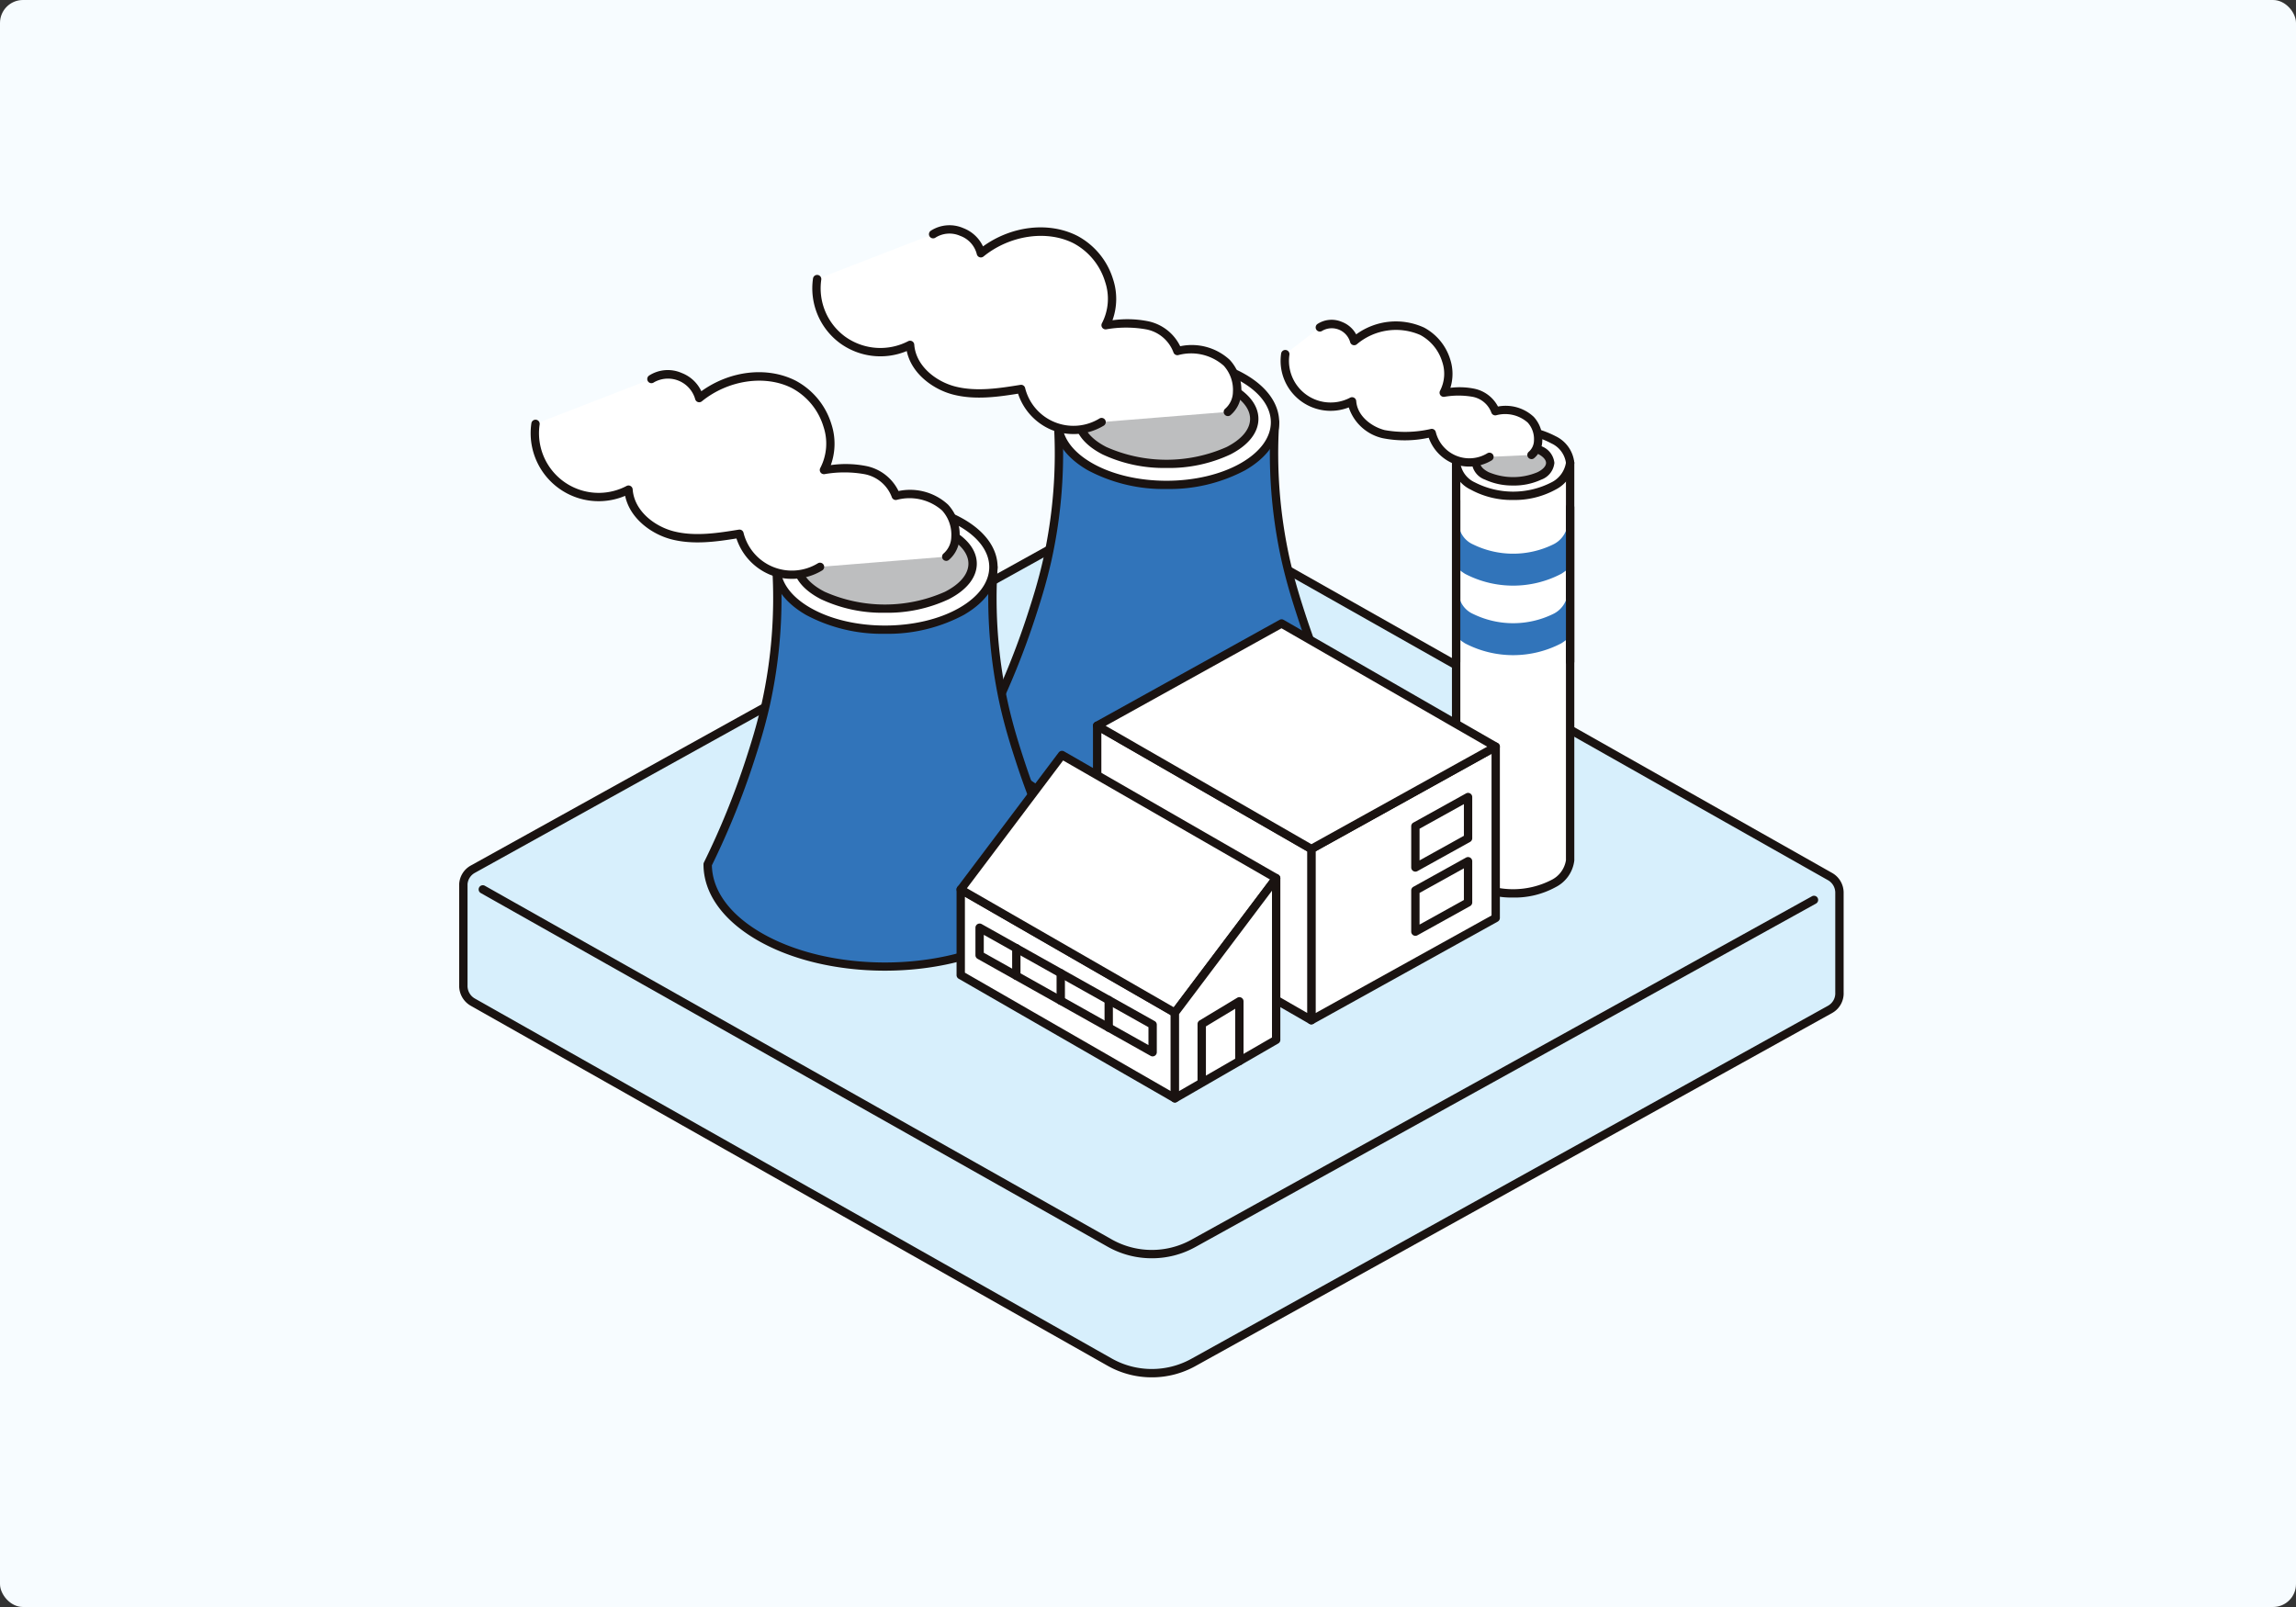 <svg xmlns="http://www.w3.org/2000/svg" xmlns:xlink="http://www.w3.org/1999/xlink" width="300" height="210" viewBox="0 0 300 210">
  <rect x="0" y="0" width="300" height="210" fill="#333333" stroke="none"/>
  <defs>
    <clipPath id="clip-path">
      <rect id="長方形_24352" data-name="長方形 24352" width="180.895" height="150.549" fill="none"/>
    </clipPath>
    <clipPath id="clip-path-2">
      <path id="パス_48251" data-name="パス 48251" d="M57.392,1.093,42.212,6.977a8.345,8.345,0,0,0,12.147,8.6c.219,2.936,2.887,5.217,5.737,5.957s5.856.274,8.761-.2a7.053,7.053,0,0,0,10.521,4.326l16.5-1.33c1.8-1.44,1.466-4.763-.145-6.416a6.931,6.931,0,0,0-6.445-1.539,5.284,5.284,0,0,0-3.966-3.361,15.586,15.586,0,0,0-5.419-.01c2.12-3.864,0-9.181-3.924-11.186S67.028.826,63.606,3.6A4.258,4.258,0,0,0,59.431.492a3.607,3.607,0,0,0-2.039.6" transform="translate(-42.127 -0.492)" fill="none"/>
    </clipPath>
    <linearGradient id="linear-gradient" x1="-0.923" y1="2.714" x2="-0.902" y2="2.714" gradientUnits="objectBoundingBox">
      <stop offset="0" stop-color="#bdbebf"/>
      <stop offset="0.563" stop-color="#e4e5e5"/>
      <stop offset="1" stop-color="#fff"/>
    </linearGradient>
    <clipPath id="clip-path-4">
      <path id="パス_48265" data-name="パス 48265" d="M24.187,18.168,9.007,24.051a8.345,8.345,0,0,0,12.147,8.6c.219,2.936,2.888,5.217,5.737,5.958s5.857.273,8.762-.2a7.053,7.053,0,0,0,10.521,4.326l16.5-1.33c1.8-1.44,1.466-4.763-.143-6.416a6.939,6.939,0,0,0-6.447-1.539,5.279,5.279,0,0,0-3.965-3.361,15.566,15.566,0,0,0-5.42-.009c2.121-3.865,0-9.182-3.924-11.187s-8.951-1-12.372,1.783a4.258,4.258,0,0,0-4.175-3.112,3.6,3.6,0,0,0-2.04.6" transform="translate(-8.923 -17.567)" fill="none"/>
    </clipPath>
    <linearGradient id="linear-gradient-2" x1="-0.218" y1="2.409" x2="-0.197" y2="2.409" xlink:href="#linear-gradient"/>
    <clipPath id="clip-path-6">
      <path id="パス_48283" data-name="パス 48283" d="M101.945,12.064,97.4,15.579a5.992,5.992,0,0,0,8.721,6.176c.157,2.108,2.073,3.747,4.119,4.276a15.375,15.375,0,0,0,6.291-.141A5.065,5.065,0,0,0,124.09,29l5.487-.246c1.294-1.035,1.053-3.42-.1-4.608a4.977,4.977,0,0,0-4.628-1.1A3.794,3.794,0,0,0,122,20.625a11.19,11.19,0,0,0-3.891-.007c1.523-2.775,0-6.593-2.817-8.032a8.434,8.434,0,0,0-8.884,1.28,3.056,3.056,0,0,0-3-2.233,2.591,2.591,0,0,0-1.464.431" transform="translate(-97.344 -11.633)" fill="none"/>
    </clipPath>
    <linearGradient id="linear-gradient-3" x1="-3.276" y1="3.83" x2="-3.242" y2="3.83" xlink:href="#linear-gradient"/>
  </defs>
  <g id="about_brand02" transform="translate(-203 -2271)">
    <rect id="長方形_25656" data-name="長方形 25656" width="300" height="210" rx="3" transform="translate(203 2271)" fill="#f7fcff"/>
    <g id="グループ_12209" data-name="グループ 12209" transform="translate(263 2300.439)">
      <g id="グループ_11653" data-name="グループ 11653" transform="translate(0 0)">
        <g id="グループ_11652" data-name="グループ 11652" clip-path="url(#clip-path)">
          <path id="パス_48241" data-name="パス 48241" d="M180.3,83.6a2.421,2.421,0,0,0-1.24-2.068L95.82,34.475a11.15,11.15,0,0,0-10.895-.044L1.734,80.569A2.4,2.4,0,0,0,.493,82.486V95.738a2.434,2.434,0,0,0,1.232,2.206L84.959,145a11.15,11.15,0,0,0,10.895.044L179.046,98.9a2.4,2.4,0,0,0,1.246-2.249Z" transform="translate(0.053 3.574)" fill="#d7effc"/>
          <path id="パス_48242" data-name="パス 48242" d="M90.5,147.028a11.708,11.708,0,0,1-5.756-1.5L1.509,98.472A2.985,2.985,0,0,1,0,95.772V82.538a2.938,2.938,0,0,1,1.522-2.395L84.715,34.005a11.771,11.771,0,0,1,11.426.047l83.235,47.054a2.96,2.96,0,0,1,1.517,2.531v.012l0,13.059a2.941,2.941,0,0,1-1.527,2.725L96.172,145.571a11.7,11.7,0,0,1-5.672,1.457m-.114-113.39a10.605,10.605,0,0,0-5.142,1.321L2.051,81.1a1.852,1.852,0,0,0-.962,1.486l0,13.205a1.9,1.9,0,0,0,.955,1.733L85.28,144.575a10.666,10.666,0,0,0,10.362.042l83.193-46.138a1.867,1.867,0,0,0,.965-1.742l0-13.081a1.88,1.88,0,0,0-.963-1.6L95.605,35a10.609,10.609,0,0,0-5.22-1.363" transform="translate(0 3.521)" fill="#1a1311"/>
          <path id="パス_48243" data-name="パス 48243" d="M2.785,78.315,84.712,124.54a11.153,11.153,0,0,0,10.895.044l81.11-44.895" transform="translate(0.301 8.473)" fill="#d7effc"/>
          <path id="パス_48244" data-name="パス 48244" d="M90.253,126.57a11.693,11.693,0,0,1-5.756-1.5L2.57,78.843a.545.545,0,0,1,.536-.95l81.927,46.224a10.668,10.668,0,0,0,10.363.042l81.11-44.894a.545.545,0,0,1,.529.954l-81.11,44.894a11.7,11.7,0,0,1-5.672,1.457" transform="translate(0.248 8.419)" fill="#1a1311"/>
          <path id="パス_48245" data-name="パス 48245" d="M71.476,23.228A64,64,0,0,1,70.1,41.143c-.675,3.012-1.476,5.5-2.057,7.284A102.374,102.374,0,0,1,62.5,62.078c0,3.42,2.261,6.841,6.781,9.452,9.042,5.22,23.7,5.22,32.744,0,4.52-2.61,6.781-6.031,6.781-9.452a102.357,102.357,0,0,1-5.542-13.651c-.58-1.786-1.381-4.272-2.057-7.284a64.087,64.087,0,0,1-1.375-17.915" transform="translate(6.762 2.513)" fill="#3174ba"/>
          <path id="パス_48246" data-name="パス 48246" d="M85.708,76.03c-6.027,0-12.055-1.324-16.644-3.975-4.549-2.625-7.054-6.15-7.054-9.924a.55.55,0,0,1,.055-.24,102.216,102.216,0,0,0,5.512-13.578c.542-1.669,1.361-4.191,2.043-7.236a63.8,63.8,0,0,0,1.362-17.762.546.546,0,0,1,1.089-.064,64.959,64.959,0,0,1-1.387,18.066c-.694,3.1-1.523,5.646-2.07,7.333A103.408,103.408,0,0,1,63.1,62.256c.057,3.321,2.363,6.462,6.508,8.856,8.877,5.124,23.321,5.124,32.2,0,4.146-2.394,6.452-5.534,6.507-8.856A103.4,103.4,0,0,1,102.8,48.649c-.549-1.688-1.376-4.239-2.07-7.333A64.876,64.876,0,0,1,99.344,23.25a.545.545,0,1,1,1.088.064,63.843,63.843,0,0,0,1.363,17.762c.683,3.045,1.5,5.568,2.042,7.236a102.368,102.368,0,0,0,5.512,13.578.536.536,0,0,1,.057.24c0,3.773-2.5,7.3-7.054,9.924-4.589,2.651-10.616,3.975-16.644,3.975" transform="translate(6.709 2.46)" fill="#1a1311"/>
          <path id="パス_48247" data-name="パス 48247" d="M94.806,18.239c-5.538-3.2-14.515-3.2-20.053,0-2.769,1.6-4.153,3.694-4.153,5.789s1.385,4.19,4.153,5.788c5.538,3.2,14.516,3.2,20.053,0,2.769-1.6,4.153-3.694,4.153-5.788s-1.385-4.19-4.153-5.789" transform="translate(7.638 1.714)" fill="#fff"/>
          <path id="パス_48248" data-name="パス 48248" d="M84.832,32.8a21.052,21.052,0,0,1-10.3-2.459c-2.854-1.647-4.426-3.871-4.426-6.26s1.571-4.613,4.425-6.26c5.679-3.279,14.92-3.279,20.6,0,2.854,1.647,4.425,3.871,4.425,6.26s-1.571,4.613-4.425,6.26a21.053,21.053,0,0,1-10.3,2.459m0-16.365a19.94,19.94,0,0,0-9.753,2.328c-2.5,1.446-3.881,3.333-3.881,5.317s1.379,3.871,3.881,5.317c5.378,3.105,14.129,3.1,19.507,0,2.5-1.445,3.881-3.333,3.881-5.317s-1.379-3.871-3.882-5.317a19.94,19.94,0,0,0-9.753-2.328" transform="translate(7.585 1.662)" fill="#1a1311"/>
          <path id="パス_48249" data-name="パス 48249" d="M92.622,19.244a19.945,19.945,0,0,0-16.215,0c-2.239,1.148-3.358,2.653-3.358,4.158s1.119,3.009,3.358,4.157a19.945,19.945,0,0,0,16.215,0c2.24-1.148,3.359-2.653,3.359-4.157s-1.12-3.01-3.359-4.158" transform="translate(7.903 1.896)" fill="#bdbebf"/>
          <path id="パス_48250" data-name="パス 48250" d="M84.568,29.868A18.858,18.858,0,0,1,76.212,28.1c-2.357-1.209-3.655-2.858-3.655-4.643s1.3-3.434,3.654-4.643c4.609-2.362,12.106-2.36,16.713,0,2.357,1.209,3.655,2.857,3.655,4.642s-1.3,3.434-3.655,4.643a18.858,18.858,0,0,1-8.356,1.771m0-11.752a17.717,17.717,0,0,0-7.858,1.666c-1.974,1.012-3.062,2.316-3.062,3.673s1.088,2.66,3.063,3.673a19.363,19.363,0,0,0,15.717,0c1.974-1.013,3.061-2.317,3.061-3.673s-1.087-2.66-3.061-3.671a17.727,17.727,0,0,0-7.86-1.667" transform="translate(7.85 1.844)" fill="#1a1311"/>
        </g>
      </g>
      <g id="グループ_11655" data-name="グループ 11655" transform="translate(46.685 0.545)">
        <g id="グループ_11654" data-name="グループ 11654" clip-path="url(#clip-path-2)">
          <rect id="長方形_24353" data-name="長方形 24353" width="52.187" height="61.909" transform="matrix(0.517, -0.856, 0.856, 0.517, -12.388, 19.239)" fill="url(#linear-gradient)"/>
        </g>
      </g>
      <g id="グループ_11657" data-name="グループ 11657" transform="translate(0 0)">
        <g id="グループ_11656" data-name="グループ 11656" clip-path="url(#clip-path)">
          <path id="パス_48252" data-name="パス 48252" d="M94.441,24.934a.545.545,0,0,1-.34-.972,2.945,2.945,0,0,0,1-2.172,4.7,4.7,0,0,0-1.2-3.439,6.437,6.437,0,0,0-5.937-1.387.545.545,0,0,1-.643-.381A4.75,4.75,0,0,0,83.757,13.6a15.017,15.017,0,0,0-5.23,0,.545.545,0,0,1-.54-.8A6.936,6.936,0,0,0,78.4,7.384,8.5,8.5,0,0,0,74.294,2.36C70.8.58,65.956,1.284,62.512,4.08a.545.545,0,0,1-.877-.31,3.435,3.435,0,0,0-2.163-2.385,3.438,3.438,0,0,0-3.212.213.545.545,0,1,1-.612-.9A4.518,4.518,0,0,1,59.88.375a4.69,4.69,0,0,1,2.567,2.385C66.2.055,71.072-.508,74.79,1.39a9.61,9.61,0,0,1,4.654,5.673,8.222,8.222,0,0,1-.081,5.35,13.891,13.891,0,0,1,4.649.127,6.015,6.015,0,0,1,4.2,3.266,7.321,7.321,0,0,1,6.48,1.785,5.752,5.752,0,0,1,1.5,4.267,4.015,4.015,0,0,1-1.409,2.957.543.543,0,0,1-.34.12" transform="translate(5.995 0)" fill="#1a1311"/>
          <path id="パス_48253" data-name="パス 48253" d="M75.735,26.648a7.563,7.563,0,0,1-2.867-.556,7.748,7.748,0,0,1-4.349-4.719c-2.682.43-5.672.846-8.508.11-2.568-.666-5.415-2.7-6.036-5.681a8.972,8.972,0,0,1-8.741-1.039A8.909,8.909,0,0,1,41.726,6.32a.545.545,0,0,1,1.079.155,7.822,7.822,0,0,0,3.077,7.412,7.882,7.882,0,0,0,8.278.627.545.545,0,0,1,.795.443c.214,2.864,2.913,4.844,5.33,5.471,2.786.721,5.842.227,8.539-.207a.54.54,0,0,1,.616.407,6.507,6.507,0,0,0,9.708,3.992.545.545,0,1,1,.568.931,7.684,7.684,0,0,1-3.982,1.1" transform="translate(4.504 0.633)" fill="#1a1311"/>
          <path id="パス_48257" data-name="パス 48257" d="M83.353,46.79Z" transform="translate(9.018 5.062)" fill="#fff"/>
          <path id="パス_48259" data-name="パス 48259" d="M38.272,40.3A64,64,0,0,1,36.9,58.218c-.675,3.012-1.476,5.5-2.057,7.284A102.375,102.375,0,0,1,29.3,79.153c0,3.421,2.261,6.841,6.781,9.452,9.042,5.22,23.7,5.221,32.744,0,4.52-2.61,6.781-6.031,6.781-9.452A102.354,102.354,0,0,1,70.063,65.5c-.58-1.786-1.381-4.272-2.057-7.284A64.087,64.087,0,0,1,66.63,40.3" transform="translate(3.17 4.36)" fill="#3174ba"/>
          <path id="パス_48260" data-name="パス 48260" d="M52.5,93.1c-6.029,0-12.055-1.324-16.644-3.975-4.549-2.625-7.054-6.15-7.054-9.924a.55.55,0,0,1,.055-.24,102,102,0,0,0,5.512-13.578c.541-1.667,1.359-4.186,2.043-7.235A63.812,63.812,0,0,0,37.78,40.388a.546.546,0,0,1,1.089-.064A64.96,64.96,0,0,1,37.482,58.39c-.695,3.1-1.523,5.648-2.07,7.333A103.34,103.34,0,0,1,29.9,79.33c.057,3.321,2.363,6.462,6.508,8.856,8.878,5.124,23.322,5.124,32.2,0,4.146-2.394,6.452-5.533,6.507-8.856A103.247,103.247,0,0,1,69.6,65.723c-.547-1.684-1.375-4.232-2.07-7.333A64.876,64.876,0,0,1,66.14,40.324a.545.545,0,0,1,1.088.064,63.854,63.854,0,0,0,1.363,17.763c.684,3.05,1.5,5.569,2.042,7.235a102.127,102.127,0,0,0,5.513,13.578.55.55,0,0,1,.055.24c0,3.774-2.5,7.3-7.054,9.924C64.56,91.778,58.532,93.1,52.5,93.1" transform="translate(3.117 4.307)" fill="#1a1311"/>
          <path id="パス_48261" data-name="パス 48261" d="M61.6,35.313c-5.538-3.2-14.515-3.2-20.053,0-2.769,1.6-4.153,3.694-4.153,5.789s1.385,4.19,4.153,5.788c5.538,3.2,14.516,3.2,20.053,0,2.769-1.6,4.153-3.694,4.153-5.788s-1.384-4.19-4.153-5.789" transform="translate(4.046 3.561)" fill="#fff"/>
          <path id="パス_48262" data-name="パス 48262" d="M51.63,49.874a21.041,21.041,0,0,1-10.3-2.46c-2.854-1.647-4.426-3.87-4.426-6.26s1.571-4.613,4.425-6.26c5.679-3.279,14.92-3.28,20.6,0,2.854,1.647,4.425,3.871,4.425,6.26s-1.571,4.613-4.425,6.261a21.052,21.052,0,0,1-10.3,2.459m0-16.366a19.936,19.936,0,0,0-9.752,2.328c-2.5,1.446-3.881,3.333-3.881,5.317s1.379,3.872,3.881,5.317c5.377,3.1,14.129,3.105,19.507,0,2.5-1.446,3.881-3.335,3.881-5.318s-1.379-3.871-3.882-5.316a19.948,19.948,0,0,0-9.754-2.329" transform="translate(3.993 3.509)" fill="#1a1311"/>
          <path id="パス_48263" data-name="パス 48263" d="M59.418,36.319a19.946,19.946,0,0,0-16.215,0c-2.239,1.148-3.358,2.653-3.358,4.158s1.119,3.009,3.358,4.157a19.945,19.945,0,0,0,16.215,0c2.24-1.148,3.359-2.653,3.359-4.157s-1.12-3.01-3.359-4.158" transform="translate(4.311 3.743)" fill="#bdbebf"/>
          <path id="パス_48264" data-name="パス 48264" d="M51.364,46.943a18.843,18.843,0,0,1-8.356-1.772c-2.357-1.209-3.655-2.857-3.655-4.643s1.3-3.433,3.655-4.642c4.608-2.363,12.1-2.362,16.711,0,2.357,1.209,3.655,2.857,3.655,4.642s-1.3,3.434-3.654,4.643a18.848,18.848,0,0,1-8.357,1.772m0-11.753A17.723,17.723,0,0,0,43.5,36.857c-1.974,1.012-3.061,2.316-3.061,3.671s1.087,2.661,3.062,3.673a19.355,19.355,0,0,0,15.717,0c1.974-1.012,3.062-2.316,3.062-3.673s-1.088-2.66-3.063-3.671a17.714,17.714,0,0,0-7.858-1.667" transform="translate(4.257 3.691)" fill="#1a1311"/>
        </g>
      </g>
      <g id="グループ_11659" data-name="グループ 11659" transform="translate(9.888 19.468)">
        <g id="グループ_11658" data-name="グループ 11658" clip-path="url(#clip-path-4)">
          <rect id="長方形_24355" data-name="長方形 24355" width="52.187" height="61.909" transform="matrix(0.517, -0.856, 0.856, 0.517, -12.387, 19.237)" fill="url(#linear-gradient-2)"/>
        </g>
      </g>
      <g id="グループ_11661" data-name="グループ 11661" transform="translate(0 0)">
        <g id="グループ_11660" data-name="グループ 11660" clip-path="url(#clip-path)">
          <path id="パス_48266" data-name="パス 48266" d="M61.237,42.008a.546.546,0,0,1-.341-.972,2.942,2.942,0,0,0,1-2.172,4.7,4.7,0,0,0-1.2-3.439,6.439,6.439,0,0,0-5.937-1.386.547.547,0,0,1-.643-.381,4.749,4.749,0,0,0-3.569-2.982,15.017,15.017,0,0,0-5.23,0,.546.546,0,0,1-.541-.8,6.934,6.934,0,0,0,.416-5.415,8.5,8.5,0,0,0-4.109-5.025c-3.493-1.782-8.338-1.075-11.781,1.721a.544.544,0,0,1-.877-.311,3.7,3.7,0,0,0-5.376-2.172.545.545,0,1,1-.611-.9,4.515,4.515,0,0,1,4.231-.319,4.681,4.681,0,0,1,2.567,2.384c3.755-2.705,8.623-3.269,12.343-1.37a9.609,9.609,0,0,1,4.654,5.674,8.219,8.219,0,0,1-.081,5.349,13.891,13.891,0,0,1,4.649.127A6.016,6.016,0,0,1,55,32.881a7.318,7.318,0,0,1,6.48,1.784,5.752,5.752,0,0,1,1.5,4.267,4.015,4.015,0,0,1-1.409,2.957.543.543,0,0,1-.34.12" transform="translate(2.402 1.847)" fill="#1a1311"/>
          <path id="パス_48267" data-name="パス 48267" d="M42.531,43.722a7.547,7.547,0,0,1-2.868-.556,7.751,7.751,0,0,1-4.349-4.719c-2.681.431-5.668.846-8.508.11-2.568-.666-5.413-2.7-6.036-5.681a8.886,8.886,0,0,1-12.25-9.483.545.545,0,0,1,1.079.155,7.8,7.8,0,0,0,11.356,8.039.546.546,0,0,1,.8.443c.213,2.864,2.913,4.844,5.329,5.471,2.788.724,5.843.229,8.539-.207a.543.543,0,0,1,.616.407,6.509,6.509,0,0,0,9.708,3.993.545.545,0,1,1,.569.93,7.67,7.67,0,0,1-3.981,1.1" transform="translate(0.912 2.48)" fill="#1a1311"/>
          <path id="パス_48271" data-name="パス 48271" d="M50.149,63.864Z" transform="translate(5.425 6.909)" fill="#fff"/>
          <path id="パス_48273" data-name="パス 48273" d="M132.438,28.44V80.394a3.971,3.971,0,0,1-2.178,3.02,11.482,11.482,0,0,1-10.537,0,3.8,3.8,0,0,1-2.181-3.02V28.44a3.968,3.968,0,0,1,2.178-3.021,11.491,11.491,0,0,1,10.537,0,3.8,3.8,0,0,1,2.181,3.021" transform="translate(12.717 2.612)" fill="#fff"/>
          <path id="パス_48274" data-name="パス 48274" d="M125.045,85.293a11.136,11.136,0,0,1-5.544-1.355,4.322,4.322,0,0,1-2.45-3.476V28.494A4.492,4.492,0,0,1,119.5,25a12.022,12.022,0,0,1,11.089,0,4.317,4.317,0,0,1,2.45,3.476V80.447a4.49,4.49,0,0,1-2.447,3.491,11.133,11.133,0,0,1-5.544,1.355m0-60.555a10.033,10.033,0,0,0-4.992,1.2,3.48,3.48,0,0,0-1.909,2.583V80.447A3.293,3.293,0,0,0,120.053,83a10.948,10.948,0,0,0,9.985,0,3.479,3.479,0,0,0,1.909-2.583V28.5a3.3,3.3,0,0,0-1.912-2.558,10.027,10.027,0,0,0-4.992-1.2" transform="translate(12.663 2.558)" fill="#1a1311"/>
          <path id="パス_48275" data-name="パス 48275" d="M132.438,28.02a3.971,3.971,0,0,1-2.178,3.021,11.491,11.491,0,0,1-10.537,0,3.8,3.8,0,0,1-2.181-3.021" transform="translate(12.717 3.031)" fill="#fff"/>
          <path id="パス_48276" data-name="パス 48276" d="M125.045,32.919a11.145,11.145,0,0,1-5.544-1.354,4.32,4.32,0,0,1-2.45-3.476.545.545,0,0,1,.531-.56.538.538,0,0,1,.56.531,3.292,3.292,0,0,0,1.912,2.564,10.948,10.948,0,0,0,9.985,0,3.484,3.484,0,0,0,1.909-2.583.545.545,0,0,1,1.088.066,4.49,4.49,0,0,1-2.446,3.458,11.145,11.145,0,0,1-5.544,1.354" transform="translate(12.663 2.978)" fill="#1a1311"/>
          <path id="パス_48277" data-name="パス 48277" d="M132.048,35.42h0v.018a3.372,3.372,0,0,1-1.86,2.439,11.915,11.915,0,0,1-10.454,0,3.177,3.177,0,0,1-1.866-2.423v5.683a7.7,7.7,0,0,0,.8.577,13.58,13.58,0,0,0,12.581,0,7.172,7.172,0,0,0,.8-.577Z" transform="translate(12.751 3.832)" fill="#3174ba"/>
          <path id="パス_48278" data-name="パス 48278" d="M132.048,43.617h0v.018a3.372,3.372,0,0,1-1.86,2.439,11.915,11.915,0,0,1-10.454,0,3.177,3.177,0,0,1-1.866-2.421v5.682a7.707,7.707,0,0,0,.8.578,13.589,13.589,0,0,0,12.581,0,7.325,7.325,0,0,0,.8-.578Z" transform="translate(12.751 4.719)" fill="#3174ba"/>
          <line id="線_54" data-name="線 54" y1="21.076" transform="translate(130.259 35.953)" fill="#fff"/>
          <path id="パス_48279" data-name="パス 48279" d="M117.6,54.117a.545.545,0,0,1-.545-.545V32.5a.545.545,0,1,1,1.09,0V53.572a.545.545,0,0,1-.545.545" transform="translate(12.663 3.457)" fill="#1a1311"/>
          <line id="線_55" data-name="線 55" y2="20.182" transform="translate(145.155 36.847)" fill="#fff"/>
          <path id="パス_48280" data-name="パス 48280" d="M131.037,54.03a.545.545,0,0,1-.545-.545V33.3a.545.545,0,1,1,1.09,0V53.485a.545.545,0,0,1-.545.545" transform="translate(14.117 3.544)" fill="#1a1311"/>
          <path id="パス_48281" data-name="パス 48281" d="M128.164,26.555a8.7,8.7,0,0,0-6.855,0c-.946.47-1.42,1.085-1.42,1.7s.473,1.231,1.42,1.7a8.7,8.7,0,0,0,6.855,0c.946-.47,1.42-1.085,1.42-1.7s-.473-1.23-1.42-1.7" transform="translate(12.97 2.797)" fill="#bdbebf"/>
          <path id="パス_48282" data-name="パス 48282" d="M124.789,31.263a8.466,8.466,0,0,1-3.669-.766,2.6,2.6,0,0,1-1.723-2.189,2.6,2.6,0,0,1,1.723-2.189,9.188,9.188,0,0,1,7.34,0,2.6,2.6,0,0,1,1.722,2.189A2.6,2.6,0,0,1,128.46,30.5a8.467,8.467,0,0,1-3.67.766m0-4.808a7.414,7.414,0,0,0-3.185.643c-.709.352-1.117.793-1.117,1.211s.408.86,1.117,1.212a8.228,8.228,0,0,0,6.371,0c.709-.352,1.116-.795,1.116-1.212s-.407-.859-1.117-1.211a7.414,7.414,0,0,0-3.185-.643" transform="translate(12.917 2.743)" fill="#1a1311"/>
        </g>
      </g>
      <g id="グループ_11663" data-name="グループ 11663" transform="translate(107.875 12.892)">
        <g id="グループ_11662" data-name="グループ 11662" clip-path="url(#clip-path-6)">
          <rect id="長方形_24357" data-name="長方形 24357" width="32.977" height="38.663" transform="translate(-8.3 13.789) rotate(-60.582)" fill="url(#linear-gradient-3)"/>
        </g>
      </g>
      <g id="グループ_11665" data-name="グループ 11665" transform="translate(0 0)">
        <g id="グループ_11664" data-name="グループ 11664" clip-path="url(#clip-path)">
          <path id="パス_48284" data-name="パス 48284" d="M129.181,29.35a.545.545,0,0,1-.34-.972,1.968,1.968,0,0,0,.662-1.45,3.219,3.219,0,0,0-.816-2.352,4.465,4.465,0,0,0-4.119-.953.546.546,0,0,1-.643-.38,3.256,3.256,0,0,0-2.45-2.035,10.729,10.729,0,0,0-3.7.006.546.546,0,0,1-.54-.8,4.829,4.829,0,0,0,.285-3.769,5.941,5.941,0,0,0-2.872-3.515,7.924,7.924,0,0,0-8.291,1.217.545.545,0,0,1-.878-.31,2.5,2.5,0,0,0-3.622-1.463.545.545,0,1,1-.612-.9,3.392,3.392,0,0,1,3.182-.245,3.552,3.552,0,0,1,1.845,1.623,8.806,8.806,0,0,1,8.871-.89,7.059,7.059,0,0,1,3.42,4.165,6.117,6.117,0,0,1,.02,3.709,9.646,9.646,0,0,1,3.148.12,4.516,4.516,0,0,1,3.07,2.324,5.373,5.373,0,0,1,4.669,1.344A4.288,4.288,0,0,1,130.59,27a3.034,3.034,0,0,1-1.069,2.234.543.543,0,0,1-.34.12" transform="translate(10.927 1.205)" fill="#1a1311"/>
          <path id="パス_48285" data-name="パス 48285" d="M121.488,29.941a5.563,5.563,0,0,1-2.117-.411,5.72,5.72,0,0,1-3.168-3.357,14.815,14.815,0,0,1-6.042.054,6.072,6.072,0,0,1-4.405-4.017,6.533,6.533,0,0,1-8.838-7.039A.545.545,0,1,1,98,15.326a5.446,5.446,0,0,0,7.929,5.613.546.546,0,0,1,.8.443c.148,1.98,2.028,3.353,3.712,3.79a15.1,15.1,0,0,0,6.066-.151.541.541,0,0,1,.617.407,4.519,4.519,0,0,0,6.74,2.772.545.545,0,0,1,.568.93,5.655,5.655,0,0,1-2.939.811" transform="translate(10.478 1.591)" fill="#1a1311"/>
          <path id="パス_48286" data-name="パス 48286" d="M100.473,74.85V97.223l24.089-13.359V61.491Z" transform="translate(10.87 6.653)" fill="#fff"/>
          <path id="パス_48287" data-name="パス 48287" d="M100.526,97.822a.546.546,0,0,1-.545-.545V74.9a.544.544,0,0,1,.281-.477L124.35,61.068a.545.545,0,0,1,.81.477V83.917a.544.544,0,0,1-.28.477l-24.089,13.36a.56.56,0,0,1-.265.068m.545-22.6V96.351l23-12.755V62.47Z" transform="translate(10.817 6.599)" fill="#1a1311"/>
          <path id="パス_48288" data-name="パス 48288" d="M119.623,72.808l-6.884,3.818V71.242l6.884-3.818Z" transform="translate(12.197 7.294)" fill="#fff"/>
          <path id="パス_48289" data-name="パス 48289" d="M112.793,77.224a.545.545,0,0,1-.545-.545V71.295a.544.544,0,0,1,.28-.477L119.412,67a.546.546,0,0,1,.81.477v5.384a.547.547,0,0,1-.28.478l-6.885,3.818a.556.556,0,0,1-.264.068m.545-5.607v4.137l5.794-3.214V68.4Zm6.339,1.244h0Z" transform="translate(12.144 7.241)" fill="#1a1311"/>
          <path id="パス_48290" data-name="パス 48290" d="M119.623,80.375l-6.884,3.818V78.81l6.884-3.818Z" transform="translate(12.197 8.113)" fill="#fff"/>
          <path id="パス_48291" data-name="パス 48291" d="M112.793,84.792a.545.545,0,0,1-.545-.545V78.863a.544.544,0,0,1,.28-.477l6.884-3.819a.547.547,0,0,1,.81.478v5.384a.547.547,0,0,1-.28.478l-6.885,3.818a.556.556,0,0,1-.264.068m.545-5.607v4.137l5.794-3.213V75.971Zm6.339,1.245h0Z" transform="translate(12.144 8.06)" fill="#1a1311"/>
          <path id="パス_48292" data-name="パス 48292" d="M75.223,59.015V81.388l27.983,16.1V75.118Z" transform="translate(8.138 6.385)" fill="#fff"/>
          <path id="パス_48293" data-name="パス 48293" d="M103.259,98.09a.554.554,0,0,1-.273-.072L75,81.913a.544.544,0,0,1-.274-.472V59.068a.546.546,0,0,1,.818-.473l27.982,16.1a.544.544,0,0,1,.274.472V97.544a.545.545,0,0,1-.545.545M75.821,81.126,102.714,96.6V75.487L75.821,60.011Z" transform="translate(8.085 6.331)" fill="#1a1311"/>
          <path id="パス_48294" data-name="パス 48294" d="M103.205,76.422l-27.983-16.1,24.089-13.36,27.983,16.1Z" transform="translate(8.138 5.08)" fill="#fff"/>
          <path id="パス_48295" data-name="パス 48295" d="M103.259,77.022a.555.555,0,0,1-.273-.073L75,60.845a.546.546,0,0,1,.007-.95L99.1,46.536a.547.547,0,0,1,.536,0l27.983,16.1a.546.546,0,0,1-.008.95l-24.089,13.36a.545.545,0,0,1-.264.069M76.384,60.381l26.879,15.469,22.976-12.743L99.359,47.638Z" transform="translate(8.085 5.027)" fill="#1a1311"/>
          <path id="パス_48296" data-name="パス 48296" d="M87.118,105.613,59.135,89.51V78.323l27.983,16.1Z" transform="translate(6.398 8.474)" fill="#fff"/>
          <path id="パス_48297" data-name="パス 48297" d="M87.171,106.212a.555.555,0,0,1-.273-.073l-27.982-16.1a.544.544,0,0,1-.274-.472V78.376a.545.545,0,0,1,.818-.472l27.982,16.1a.545.545,0,0,1,.274.473v11.186a.548.548,0,0,1-.545.545M59.733,89.248l26.892,15.476V94.8L59.733,79.319Z" transform="translate(6.344 8.42)" fill="#1a1311"/>
          <path id="パス_48298" data-name="パス 48298" d="M83.967,99.1,61.36,86.422V82.832L83.967,95.51Z" transform="translate(6.638 8.961)" fill="#fff"/>
          <path id="パス_48299" data-name="パス 48299" d="M84.02,99.7a.536.536,0,0,1-.267-.071L61.146,86.95a.545.545,0,0,1-.278-.475V82.884a.546.546,0,0,1,.812-.475L84.287,95.088a.546.546,0,0,1,.278.475v3.591a.545.545,0,0,1-.27.471.551.551,0,0,1-.275.075M61.958,86.156,83.475,98.223v-2.34L61.958,83.815Z" transform="translate(6.585 8.908)" fill="#1a1311"/>
          <path id="パス_48300" data-name="パス 48300" d="M87.118,96.142l-27.983-16.1L72.367,62.466l27.983,16.1Z" transform="translate(6.398 6.758)" fill="#fff"/>
          <path id="パス_48301" data-name="パス 48301" d="M87.171,96.741a.55.55,0,0,1-.273-.073l-27.982-16.1a.545.545,0,0,1-.164-.8L71.984,62.191a.548.548,0,0,1,.708-.145l27.982,16.1a.545.545,0,0,1,.164.8L87.607,96.524a.546.546,0,0,1-.436.217M59.995,79.928l27.03,15.556L99.6,78.787,72.566,63.232Z" transform="translate(6.344 6.705)" fill="#1a1311"/>
          <path id="パス_48302" data-name="パス 48302" d="M97.618,98.117l-13.232,7.64V94.57L97.618,77Z" transform="translate(9.129 8.33)" fill="#fff"/>
          <path id="パス_48303" data-name="パス 48303" d="M84.439,106.355a.545.545,0,0,1-.545-.545V94.624A.543.543,0,0,1,84,94.3L97.235,76.723a.545.545,0,0,1,.981.327V98.171a.545.545,0,0,1-.273.472l-13.232,7.639a.544.544,0,0,1-.273.073m.545-11.548v10.059l12.141-7.009V78.682Zm12.687,3.364h0Z" transform="translate(9.076 8.277)" fill="#1a1311"/>
          <line id="線_56" data-name="線 56" y2="3.591" transform="translate(84.868 101.254)" fill="#fff"/>
          <path id="パス_48304" data-name="パス 48304" d="M76.635,95.558a.545.545,0,0,1-.545-.545V91.422a.545.545,0,1,1,1.09,0v3.591a.545.545,0,0,1-.545.545" transform="translate(8.232 9.832)" fill="#1a1311"/>
          <line id="線_57" data-name="線 57" y2="3.591" transform="translate(78.6 97.743)" fill="#fff"/>
          <path id="パス_48305" data-name="パス 48305" d="M70.98,92.39a.545.545,0,0,1-.545-.545V88.254a.545.545,0,1,1,1.09,0v3.591a.545.545,0,0,1-.545.545" transform="translate(7.62 9.489)" fill="#1a1311"/>
          <line id="線_58" data-name="線 58" y2="3.591" transform="translate(72.796 94.472)" fill="#fff"/>
          <path id="パス_48306" data-name="パス 48306" d="M65.742,89.438a.545.545,0,0,1-.545-.545V85.3a.545.545,0,1,1,1.09,0v3.591a.545.545,0,0,1-.545.545" transform="translate(7.053 9.17)" fill="#1a1311"/>
          <path id="パス_48307" data-name="パス 48307" d="M87.6,102.656h0a.546.546,0,0,1-.545-.545l0-7.577a.546.546,0,0,1,.263-.467L92.238,91.1a.542.542,0,0,1,.55-.009.549.549,0,0,1,.277.475l0,7.813a.546.546,0,0,1-.545.545h0a.545.545,0,0,1-.544-.545l0-6.846L88.15,94.842l0,7.269a.546.546,0,0,1-.545.545" transform="translate(9.418 9.847)" fill="#1a1311"/>
        </g>
      </g>
    </g>
  </g>
</svg>
